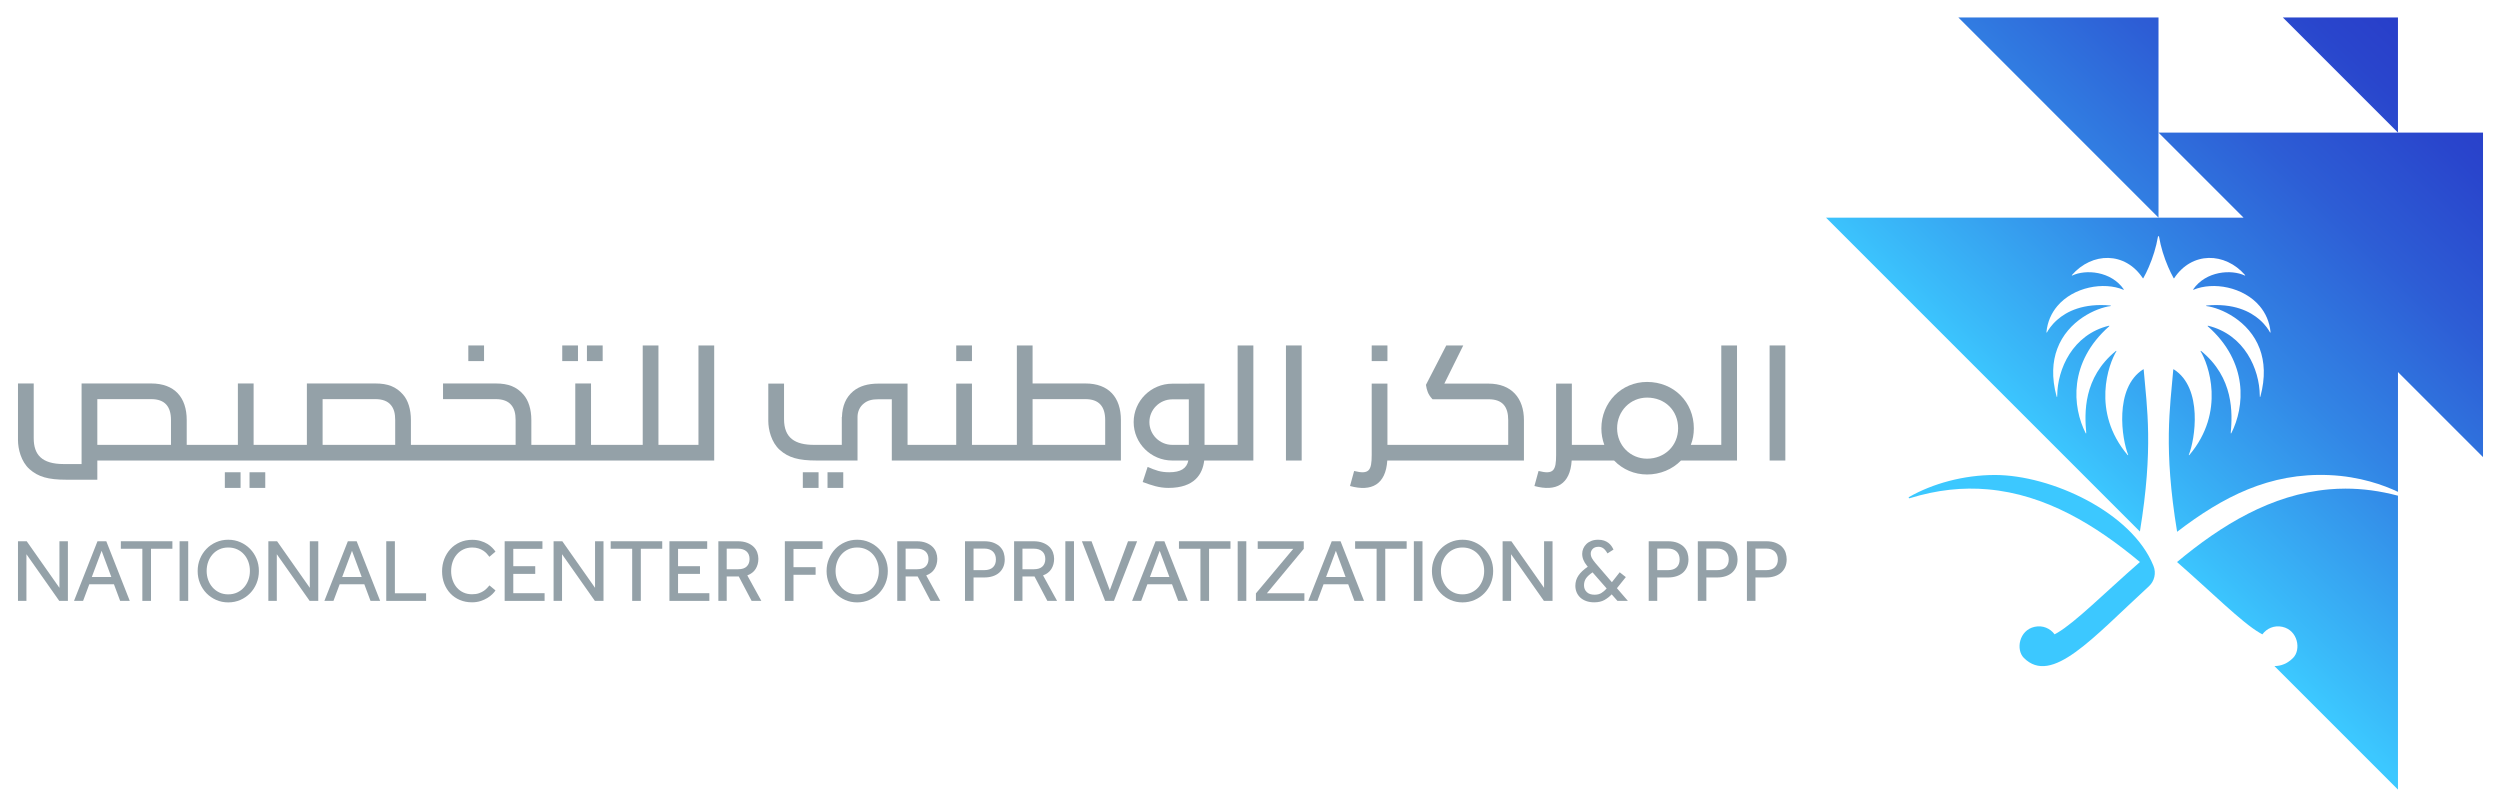 <svg xmlns="http://www.w3.org/2000/svg" xmlns:xlink="http://www.w3.org/1999/xlink" id="Layer_1" x="0px" y="0px" width="658px" height="213.333px" viewBox="0 0 658 213.333" xml:space="preserve"><g>	<polygon fill="none" points="568.121,34.902 568.121,57.289 590.508,57.289  "></polygon>	<g>		<path fill="none" d="M259.073,144.387h-2.838v5.672h2.838c0.98,0,1.733-0.248,2.262-0.742c0.526-0.496,0.791-1.181,0.791-2.06   c0-0.893-0.271-1.596-0.814-2.105C260.767,144.643,260.019,144.387,259.073,144.387z"></path>		<path fill="none" d="M243.571,145.127c-0.539-0.478-1.277-0.716-2.223-0.716h-2.987v5.412h3.033c0.994,0,1.74-0.243,2.236-0.731   c0.496-0.483,0.747-1.134,0.747-1.953C244.377,146.276,244.108,145.605,243.571,145.127z"></path>		<path fill="none" d="M290.885,110.548c0-3.584-1.653-5.498-5.207-5.498h-13.9v12.041h19.107V110.548z"></path>		<path fill="none" d="M274.319,145.127c-0.538-0.478-1.277-0.716-2.223-0.716h-2.986v5.412h3.032c0.994,0,1.74-0.243,2.236-0.731   c0.497-0.483,0.747-1.134,0.747-1.953C275.125,146.276,274.856,145.605,274.319,145.127z"></path>		<path fill="none" d="M302.52,111.097c0,3.306,2.707,5.993,6.031,5.993h4.345v-11.982h-4.345   C305.227,105.107,302.52,107.794,302.52,111.097z"></path>		<path fill="none" d="M229.762,145.917c-0.502-0.566-1.099-1.007-1.799-1.33c-0.705-0.323-1.488-0.485-2.357-0.485   c-0.869,0-1.651,0.162-2.345,0.485c-0.693,0.323-1.289,0.764-1.787,1.33c-0.498,0.563-0.879,1.22-1.149,1.963   c-0.266,0.744-0.401,1.543-0.401,2.387c0,0.833,0.135,1.623,0.401,2.367c0.27,0.743,0.651,1.4,1.149,1.963   c0.499,0.565,1.094,1.014,1.787,1.343c0.694,0.328,1.476,0.493,2.345,0.493c0.869,0,1.652-0.166,2.357-0.493   c0.701-0.33,1.297-0.778,1.799-1.343c0.494-0.563,0.878-1.22,1.146-1.963c0.265-0.745,0.4-1.534,0.4-2.367   c0-0.844-0.135-1.643-0.4-2.387C230.641,147.138,230.256,146.48,229.762,145.917z"></path>		<polygon fill="none" points="302.651,151.87 307.791,151.87 305.233,144.975   "></polygon>		<polygon fill="none" points="90.063,151.87 95.202,151.87 92.645,144.975   "></polygon>		<polygon fill="none" points="24.164,151.87 29.302,151.87 26.745,144.975   "></polygon>		<path fill="none" d="M64.227,145.917c-0.496-0.566-1.096-1.007-1.799-1.33c-0.702-0.323-1.487-0.485-2.354-0.485   c-0.87,0-1.651,0.162-2.344,0.485c-0.696,0.323-1.289,0.764-1.788,1.33c-0.499,0.563-0.878,1.22-1.149,1.963   c-0.265,0.744-0.4,1.543-0.4,2.387c0,0.833,0.135,1.623,0.4,2.367c0.271,0.743,0.65,1.4,1.149,1.963   c0.5,0.565,1.092,1.014,1.788,1.343c0.693,0.328,1.474,0.493,2.344,0.493c0.867,0,1.653-0.166,2.354-0.493   c0.703-0.33,1.303-0.778,1.799-1.343c0.498-0.563,0.882-1.22,1.149-1.963c0.266-0.745,0.401-1.534,0.401-2.367   c0-0.844-0.135-1.643-0.401-2.387C65.108,147.138,64.724,146.48,64.227,145.917z"></path>		<path fill="none" d="M39.796,105.05H25.615v12.041h19.388v-6.543C45.003,106.982,43.376,105.05,39.796,105.05z"></path>		<polygon fill="none" points="349.021,151.87 354.161,151.87 351.603,144.975   "></polygon>		<path fill="none" d="M98.813,105.05H84.911v12.041h19.105v-6.543c0-1.769-0.345-2.979-1.12-3.922   C102.042,105.579,100.67,105.05,98.813,105.05z"></path>		<path fill="none" d="M196.479,145.127c-0.539-0.478-1.277-0.716-2.223-0.716h-2.987v5.412h3.033c0.994,0,1.739-0.243,2.236-0.731   c0.496-0.483,0.746-1.134,0.746-1.953C197.284,146.276,197.017,145.605,196.479,145.127z"></path>		<path fill="none" d="M417.419,152.256c-0.338,0.511-0.508,1.111-0.508,1.801c0,0.706,0.235,1.293,0.709,1.765   s1.169,0.708,2.083,0.708c0.725,0,1.337-0.16,1.835-0.485c0.499-0.321,0.941-0.706,1.337-1.16l-3.715-4.239   C418.338,151.208,417.759,151.749,417.419,152.256z"></path>		<path fill="none" d="M389.084,145.917c-0.496-0.566-1.096-1.007-1.8-1.33c-0.699-0.323-1.488-0.485-2.354-0.485   c-0.869,0-1.649,0.162-2.343,0.485c-0.697,0.323-1.291,0.764-1.788,1.33c-0.496,0.563-0.88,1.22-1.148,1.963   c-0.269,0.744-0.4,1.543-0.4,2.387c0,0.833,0.132,1.623,0.4,2.367c0.269,0.743,0.652,1.4,1.148,1.963   c0.497,0.565,1.091,1.014,1.788,1.343c0.693,0.328,1.474,0.493,2.343,0.493c0.865,0,1.654-0.166,2.354-0.493   c0.704-0.33,1.304-0.778,1.8-1.343c0.498-0.563,0.881-1.22,1.151-1.963c0.266-0.745,0.399-1.534,0.399-2.367   c0-0.844-0.134-1.643-0.399-2.387C389.965,147.138,389.582,146.48,389.084,145.917z"></path>		<path fill="none" d="M439.028,144.387h-2.841v5.672h2.841c0.979,0,1.73-0.248,2.263-0.742c0.524-0.496,0.791-1.181,0.791-2.06   c0-0.893-0.275-1.596-0.816-2.105C440.723,144.643,439.974,144.387,439.028,144.387z"></path>		<path fill="none" d="M451.952,144.387h-2.841v5.672h2.841c0.979,0,1.73-0.248,2.262-0.742c0.525-0.496,0.792-1.181,0.792-2.06   c0-0.893-0.275-1.596-0.816-2.105C453.645,144.643,452.897,144.387,451.952,144.387z"></path>		<path fill="none" d="M464.878,144.387h-2.841v5.672h2.841c0.979,0,1.73-0.248,2.263-0.742c0.527-0.496,0.791-1.181,0.791-2.06   c0-0.893-0.275-1.596-0.818-2.105C466.57,144.643,465.824,144.387,464.878,144.387z"></path>		<path fill="none" d="M433.51,104.649c-4.423,0-7.888,3.547-7.888,8.081c0,4.484,3.465,7.995,7.888,7.995   c4.654,0,8.17-3.438,8.17-7.995C441.68,108.045,438.242,104.649,433.51,104.649z"></path>		<path fill="#94A1A8" d="M183.836,117.091h-10.533v-26.17h-4.138v26.17h-13.609V100.93h-4.143v16.161h-11.563v-6.543   c0-2.813-0.746-5.198-2.099-6.718c-1.782-2.029-3.948-2.9-7.242-2.9h-13.904v4.12h13.904c1.854,0,3.228,0.529,4.083,1.575   c0.773,0.943,1.12,2.153,1.12,3.922v6.543h-27.558v-6.543c0-2.813-0.744-5.198-2.097-6.718c-1.786-2.029-3.95-2.9-7.244-2.9   H80.771v16.161H66.751V100.93H62.61v16.161H49.144v-6.543c0-5.912-3.165-9.618-9.347-9.618H21.472v21.21h-4.673   c-5.846,0-7.924-2.501-7.924-6.788V100.93H4.732v14.907c0,2.278,0.796,5.642,3.032,7.642c2.287,2.026,4.91,2.782,9.686,2.782   h8.165v-5.052h162.361V90.921h-4.141V117.091z M45.003,117.091H25.615V105.05h14.181c3.58,0,5.207,1.932,5.207,5.498V117.091z    M104.016,117.091H84.911V105.05h13.902c1.856,0,3.229,0.529,4.083,1.575c0.775,0.943,1.12,2.153,1.12,3.922V117.091z"></path>		<path fill="#94A1A8" d="M295.023,121.209v-10.662c0-5.908-3.159-9.618-9.345-9.618h-13.9V90.921h-4.139v26.17H255.82v-16.125   h-4.143v16.125h-12.808v-16.125h-7.681c-2.806,0-4.972,0.653-6.628,2.005c-1.932,1.644-2.856,3.827-2.957,6.777h-0.041v7.342   h-7.277c-5.012,0-7.926-1.782-7.926-6.788v-9.336h-4.143v9.824c0,2.277,0.797,5.642,3.035,7.64   c2.285,2.024,4.91,2.779,9.684,2.779h10.767v-5.979v-5.481v-0.018c0-1.406,0.62-2.728,1.664-3.534   c0.974-0.792,2.094-1.112,3.863-1.112h3.497v16.124H295.023z M271.778,105.05h13.9c3.554,0,5.207,1.914,5.207,5.498v6.543h-19.107   V105.05z"></path>		<path fill="#94A1A8" d="M325.743,117.091h-8.71v-16.125h-4.137v0.02h-4.345c-5.608,0-10.171,4.534-10.171,10.11   c0,5.578,4.563,10.115,10.171,10.115h4.218c-0.416,2.091-2.025,3.087-4.998,3.087c-2.322,0-3.614-0.499-5.715-1.412l-1.3,3.979   c2.307,0.858,4.317,1.553,6.771,1.553c6.875,0,8.999-3.636,9.421-7.211h12.935V90.921h-4.14V117.091z M312.896,117.089h-4.345   c-3.324,0-6.031-2.687-6.031-5.993c0-3.302,2.707-5.989,6.031-5.989h4.345V117.089z"></path>		<rect x="338.464" y="90.922" fill="#94A1A8" width="4.138" height="30.289"></rect>		<path fill="#94A1A8" d="M457.181,121.208V90.921h-4.14v26.169h-8.014c0.528-1.348,0.792-2.798,0.792-4.325   c0-6.974-5.293-12.239-12.31-12.239c-6.745,0-12.029,5.379-12.029,12.239c0,1.464,0.259,2.916,0.771,4.325h-8.54v-16.125h-4.142   v18.81c0,4.063-0.671,5.189-4.623,4.187l-1.088,3.955c5.69,1.564,9.417-0.408,9.808-6.709h11.156   c2.288,2.374,5.364,3.678,8.688,3.678c3.425,0,6.663-1.341,8.93-3.678H457.181z M433.51,120.726c-4.423,0-7.888-3.511-7.888-7.995   c0-4.534,3.465-8.081,7.888-8.081c4.732,0,8.17,3.396,8.17,8.081C441.68,117.288,438.164,120.726,433.51,120.726z"></path>		<rect x="465.764" y="90.922" fill="#94A1A8" width="4.137" height="30.289"></rect>		<rect x="251.679" y="90.923" fill="#94A1A8" width="4.141" height="4.117"></rect>		<rect x="361.032" y="90.923" fill="#94A1A8" width="4.14" height="4.117"></rect>		<rect x="123.261" y="90.923" fill="#94A1A8" width="4.139" height="4.117"></rect>		<rect x="154.483" y="90.923" fill="#94A1A8" width="4.139" height="4.117"></rect>		<rect x="147.982" y="90.923" fill="#94A1A8" width="4.141" height="4.117"></rect>		<rect x="217.803" y="124.297" fill="#94A1A8" width="4.142" height="4.121"></rect>		<rect x="211.302" y="124.297" fill="#94A1A8" width="4.143" height="4.121"></rect>		<rect x="65.678" y="124.297" fill="#94A1A8" width="4.139" height="4.121"></rect>		<rect x="59.179" y="124.297" fill="#94A1A8" width="4.138" height="4.121"></rect>		<path fill="#94A1A8" d="M365.132,121.211H401.1v-10.632c0-5.743-3.231-9.613-9.338-9.613h-11.614l4.982-10.045h-4.471   c-0.098,0.194-5.243,10.18-5.349,10.37c0.215,1.428,0.562,2.518,1.599,3.643l0.132,0.149h14.721c3.726,0,5.201,1.976,5.201,5.496   v6.511h-31.791v-16.125h-4.14v18.808c0,4.074-0.682,5.186-4.622,4.188l-1.086,3.957   C360.997,129.484,364.736,127.519,365.132,121.211z"></path>		<polygon fill="#94A1A8" points="15.642,154.718 7.029,142.456 4.731,142.456 4.731,158.154 6.956,158.154 6.956,145.869    15.596,158.154 17.869,158.154 17.869,142.456 15.642,142.456   "></polygon>		<path fill="#94A1A8" d="M25.657,142.457l-6.178,15.696h2.39l1.634-4.377h6.486l1.633,4.377h2.534l-6.18-15.696H25.657z    M24.164,151.87l2.582-6.895l2.557,6.895H24.164z"></path>		<polygon fill="#94A1A8" points="31.808,144.433 37.466,144.433 37.466,158.153 39.742,158.153 39.742,144.433 45.374,144.433    45.374,142.456 31.808,142.456   "></polygon>		<rect x="47.267" y="142.457" fill="#94A1A8" width="2.271" height="15.697"></rect>		<path fill="#94A1A8" d="M65.827,144.471c-0.729-0.747-1.585-1.334-2.57-1.765c-0.987-0.435-2.049-0.648-3.184-0.648   c-1.136,0-2.2,0.213-3.184,0.648c-0.986,0.43-1.84,1.018-2.556,1.765c-0.718,0.743-1.282,1.614-1.694,2.61   c-0.413,0.996-0.614,2.065-0.614,3.212c0,1.147,0.201,2.218,0.614,3.222c0.412,1.005,0.98,1.88,1.703,2.625   c0.728,0.746,1.581,1.334,2.558,1.765c0.978,0.43,2.037,0.646,3.173,0.646c1.135,0,2.197-0.215,3.184-0.646   c0.985-0.431,1.841-1.019,2.57-1.765c0.723-0.746,1.291-1.621,1.702-2.625c0.408-1.004,0.613-2.075,0.613-3.222   c0-1.146-0.206-2.216-0.613-3.212C67.118,146.085,66.55,145.214,65.827,144.471z M65.375,152.635   c-0.267,0.743-0.651,1.4-1.149,1.963c-0.496,0.565-1.096,1.014-1.799,1.343c-0.702,0.328-1.487,0.493-2.354,0.493   c-0.87,0-1.651-0.166-2.344-0.493c-0.696-0.33-1.289-0.778-1.788-1.343c-0.499-0.563-0.878-1.22-1.149-1.963   c-0.265-0.745-0.4-1.534-0.4-2.367c0-0.844,0.135-1.643,0.4-2.387c0.271-0.743,0.65-1.4,1.149-1.963   c0.5-0.566,1.092-1.007,1.788-1.33c0.693-0.323,1.474-0.485,2.344-0.485c0.867,0,1.653,0.162,2.354,0.485   c0.703,0.323,1.303,0.764,1.799,1.33c0.498,0.563,0.882,1.22,1.149,1.963c0.266,0.744,0.401,1.543,0.401,2.387   C65.777,151.102,65.642,151.891,65.375,152.635z"></path>		<polygon fill="#94A1A8" points="81.542,154.718 72.928,142.456 70.63,142.456 70.63,158.154 72.855,158.154 72.855,145.869    81.498,158.154 83.769,158.154 83.769,142.456 81.542,142.456   "></polygon>		<path fill="#94A1A8" d="M91.555,142.457l-6.177,15.696h2.39l1.634-4.377h6.486l1.632,4.377h2.535l-6.18-15.696H91.555z    M90.063,151.87l2.582-6.895l2.557,6.895H90.063z"></path>		<polygon fill="#94A1A8" points="103.933,142.456 101.662,142.456 101.662,158.154 112.147,158.154 112.147,156.153    103.933,156.153   "></polygon>		<path fill="#94A1A8" d="M120.223,145.942c0.483-0.568,1.064-1.014,1.753-1.343c0.684-0.328,1.462-0.495,2.33-0.495   c0.616,0,1.16,0.081,1.634,0.236c0.471,0.156,0.888,0.353,1.254,0.589c0.362,0.236,0.673,0.5,0.934,0.789   c0.261,0.291,0.487,0.567,0.677,0.833l1.607-1.364c-0.22-0.33-0.508-0.675-0.862-1.035c-0.355-0.363-0.781-0.695-1.278-1.002   c-0.5-0.306-1.078-0.56-1.742-0.76c-0.661-0.206-1.412-0.311-2.245-0.311c-1.188,0-2.263,0.22-3.234,0.65   c-0.97,0.43-1.803,1.022-2.497,1.775c-0.693,0.751-1.234,1.632-1.623,2.637c-0.384,1.002-0.576,2.079-0.576,3.223   c0,1.175,0.192,2.263,0.576,3.259c0.389,0.996,0.93,1.858,1.623,2.59c0.694,0.729,1.522,1.296,2.485,1.706   c0.961,0.406,2.028,0.611,3.193,0.611c0.824,0,1.573-0.109,2.25-0.33c0.678-0.22,1.279-0.492,1.801-0.813   c0.522-0.323,0.961-0.662,1.323-1.022c0.364-0.362,0.632-0.683,0.806-0.967l-1.585-1.318c-0.157,0.173-0.351,0.389-0.58,0.649   c-0.228,0.259-0.52,0.513-0.876,0.765c-0.354,0.25-0.79,0.465-1.3,0.646c-0.513,0.181-1.126,0.271-1.838,0.271   c-0.833,0-1.592-0.157-2.27-0.47c-0.681-0.314-1.253-0.747-1.729-1.296c-0.474-0.549-0.839-1.195-1.101-1.94   c-0.261-0.745-0.392-1.543-0.392-2.387c0-0.847,0.129-1.651,0.38-2.402C119.374,147.162,119.743,146.505,120.223,145.942z"></path>		<polygon fill="#94A1A8" points="135.097,151.049 140.874,151.049 140.874,149.023 135.097,149.023 135.097,144.457    142.77,144.457 142.77,142.456 132.827,142.456 132.827,158.154 143.337,158.154 143.337,156.13 135.097,156.13   "></polygon>		<polygon fill="#94A1A8" points="156.616,154.718 148.001,142.456 145.703,142.456 145.703,158.154 147.928,158.154    147.928,145.869 156.568,158.154 158.841,158.154 158.841,142.456 156.616,142.456   "></polygon>		<polygon fill="#94A1A8" points="160.734,144.433 166.391,144.433 166.391,158.153 168.665,158.153 168.665,144.433    174.299,144.433 174.299,142.456 160.734,142.456   "></polygon>		<polygon fill="#94A1A8" points="178.463,151.049 184.237,151.049 184.237,149.023 178.463,149.023 178.463,144.457    186.135,144.457 186.135,142.456 176.193,142.456 176.193,158.154 186.703,158.154 186.703,156.13 178.463,156.13   "></polygon>		<path fill="#94A1A8" d="M198.894,149.728c0.471-0.767,0.709-1.655,0.709-2.657c0-0.565-0.098-1.122-0.297-1.673   c-0.197-0.547-0.513-1.037-0.945-1.469c-0.433-0.433-0.996-0.785-1.691-1.058c-0.696-0.277-1.548-0.415-2.557-0.415h-5.042v15.697   h2.199v-6.424h3.175l3.383,6.424h2.556l-3.693-6.706C197.685,151.072,198.419,150.497,198.894,149.728z M194.302,149.822h-3.033   v-5.412h2.987c0.946,0,1.684,0.238,2.223,0.716c0.537,0.479,0.805,1.149,0.805,2.012c0,0.818-0.25,1.47-0.746,1.953   C196.041,149.58,195.296,149.822,194.302,149.822z"></path>		<polygon fill="#94A1A8" points="206.572,158.154 208.845,158.154 208.845,151.283 214.668,151.283 214.668,149.282    208.845,149.282 208.845,144.482 216.49,144.482 216.49,142.456 206.572,142.456   "></polygon>		<path fill="#94A1A8" d="M231.359,144.471c-0.728-0.747-1.586-1.334-2.571-1.765c-0.986-0.435-2.048-0.648-3.183-0.648   c-1.136,0-2.198,0.213-3.182,0.648c-0.989,0.43-1.843,1.018-2.559,1.765c-0.719,0.743-1.282,1.614-1.691,2.61   c-0.415,0.996-0.616,2.065-0.616,3.212c0,1.147,0.201,2.218,0.616,3.222c0.409,1.005,0.977,1.88,1.7,2.625   c0.731,0.746,1.582,1.334,2.56,1.765c0.978,0.43,2.037,0.646,3.173,0.646c1.134,0,2.197-0.215,3.183-0.646   c0.985-0.431,1.843-1.019,2.571-1.765c0.723-0.746,1.291-1.621,1.703-2.625c0.407-1.004,0.613-2.075,0.613-3.222   c0-1.146-0.207-2.216-0.613-3.212C232.65,146.085,232.082,145.214,231.359,144.471z M230.909,152.635   c-0.268,0.743-0.653,1.4-1.146,1.963c-0.502,0.565-1.099,1.014-1.799,1.343c-0.705,0.328-1.488,0.493-2.357,0.493   c-0.869,0-1.651-0.166-2.345-0.493c-0.693-0.33-1.289-0.778-1.787-1.343c-0.498-0.563-0.879-1.22-1.149-1.963   c-0.266-0.745-0.401-1.534-0.401-2.367c0-0.844,0.135-1.643,0.401-2.387c0.27-0.743,0.651-1.4,1.149-1.963   c0.499-0.566,1.094-1.007,1.787-1.33c0.694-0.323,1.476-0.485,2.345-0.485c0.869,0,1.652,0.162,2.357,0.485   c0.701,0.323,1.297,0.764,1.799,1.33c0.494,0.563,0.878,1.22,1.146,1.963c0.265,0.744,0.4,1.543,0.4,2.387   C231.309,151.102,231.174,151.891,230.909,152.635z"></path>		<path fill="#94A1A8" d="M245.985,149.728c0.472-0.767,0.709-1.655,0.709-2.657c0-0.565-0.098-1.122-0.297-1.673   c-0.197-0.547-0.513-1.037-0.946-1.469c-0.432-0.433-0.996-0.785-1.691-1.058c-0.696-0.277-1.548-0.415-2.557-0.415h-5.043v15.697   h2.2v-6.424h3.175l3.383,6.424h2.557l-3.694-6.706C244.777,151.072,245.511,150.497,245.985,149.728z M241.394,149.822h-3.033   v-5.412h2.987c0.945,0,1.684,0.238,2.223,0.716c0.538,0.479,0.806,1.149,0.806,2.012c0,0.818-0.25,1.47-0.747,1.953   C243.134,149.58,242.388,149.822,241.394,149.822z"></path>		<path fill="#94A1A8" d="M263.321,144.034c-0.416-0.455-0.977-0.833-1.68-1.13c-0.701-0.298-1.588-0.449-2.662-0.449h-4.993v15.696   h2.25v-6.164h2.863c0.771,0,1.485-0.103,2.14-0.306c0.656-0.205,1.219-0.506,1.693-0.906c0.472-0.401,0.842-0.897,1.112-1.495   c0.271-0.595,0.403-1.287,0.403-2.071c0-0.531-0.083-1.078-0.247-1.646C264.033,144.999,263.742,144.488,263.321,144.034z    M261.335,149.317c-0.529,0.494-1.282,0.742-2.262,0.742h-2.838v-5.672h2.838c0.945,0,1.694,0.256,2.238,0.765   c0.543,0.509,0.814,1.212,0.814,2.105C262.126,148.136,261.861,148.821,261.335,149.317z"></path>		<path fill="#94A1A8" d="M276.734,149.728c0.47-0.767,0.708-1.655,0.708-2.657c0-0.565-0.099-1.122-0.297-1.673   c-0.197-0.547-0.513-1.037-0.945-1.469c-0.433-0.433-0.996-0.785-1.691-1.058c-0.696-0.277-1.548-0.415-2.557-0.415h-5.042v15.697   h2.199v-6.424h3.174l3.383,6.424h2.557l-3.694-6.706C275.525,151.072,276.26,150.497,276.734,149.728z M272.142,149.822h-3.032   v-5.412h2.986c0.945,0,1.685,0.238,2.223,0.716c0.538,0.479,0.806,1.149,0.806,2.012c0,0.818-0.25,1.47-0.747,1.953   C273.882,149.58,273.136,149.822,272.142,149.822z"></path>		<rect x="280.401" y="142.457" fill="#94A1A8" width="2.271" height="15.697"></rect>		<polygon fill="#94A1A8" points="296.899,142.456 292.099,155.352 287.291,142.456 284.756,142.456 290.864,158.154    293.184,158.154 299.292,142.456   "></polygon>		<path fill="#94A1A8" d="M304.143,142.457l-6.177,15.696h2.392l1.632-4.377h6.485l1.632,4.377h2.535l-6.178-15.696H304.143z    M302.651,151.87l2.583-6.895l2.557,6.895H302.651z"></path>		<polygon fill="#94A1A8" points="310.299,144.433 315.954,144.433 315.954,158.153 318.229,158.153 318.229,144.433    323.861,144.433 323.861,142.456 310.299,142.456   "></polygon>		<rect x="325.757" y="142.457" fill="#94A1A8" width="2.271" height="15.697"></rect>		<polygon fill="#94A1A8" points="343.151,144.458 343.151,142.457 331.032,142.457 331.032,144.458 340.384,144.458    330.559,156.175 330.559,158.154 343.316,158.154 343.316,156.153 333.446,156.153   "></polygon>		<path fill="#94A1A8" d="M350.514,142.457l-6.178,15.696h2.392l1.634-4.377h6.486l1.63,4.377h2.534l-6.178-15.696H350.514z    M349.021,151.87l2.582-6.895l2.559,6.895H349.021z"></path>		<polygon fill="#94A1A8" points="356.667,144.433 362.324,144.433 362.324,158.153 364.6,158.153 364.6,144.433 370.232,144.433    370.232,142.456 356.667,142.456   "></polygon>		<rect x="372.126" y="142.457" fill="#94A1A8" width="2.272" height="15.697"></rect>		<path fill="#94A1A8" d="M390.685,144.471c-0.727-0.747-1.583-1.334-2.571-1.765c-0.985-0.435-2.047-0.648-3.183-0.648   s-2.197,0.213-3.183,0.648c-0.985,0.43-1.838,1.018-2.557,1.765c-0.72,0.743-1.281,1.614-1.694,2.61   c-0.412,0.996-0.613,2.065-0.613,3.212c0,1.147,0.201,2.218,0.613,3.222c0.413,1.005,0.98,1.88,1.703,2.625   c0.729,0.746,1.58,1.334,2.559,1.765c0.978,0.43,2.036,0.646,3.172,0.646s2.197-0.215,3.183-0.646   c0.988-0.431,1.845-1.019,2.571-1.765c0.724-0.746,1.292-1.621,1.705-2.625c0.407-1.004,0.612-2.075,0.612-3.222   c0-1.146-0.205-2.216-0.612-3.212C391.977,146.085,391.408,145.214,390.685,144.471z M390.235,152.635   c-0.271,0.743-0.653,1.4-1.151,1.963c-0.496,0.565-1.096,1.014-1.8,1.343c-0.699,0.328-1.488,0.493-2.354,0.493   c-0.869,0-1.649-0.166-2.343-0.493c-0.697-0.33-1.291-0.778-1.788-1.343c-0.496-0.563-0.88-1.22-1.148-1.963   c-0.269-0.745-0.4-1.534-0.4-2.367c0-0.844,0.132-1.643,0.4-2.387c0.269-0.743,0.652-1.4,1.148-1.963   c0.497-0.566,1.091-1.007,1.788-1.33c0.693-0.323,1.474-0.485,2.343-0.485c0.865,0,1.654,0.162,2.354,0.485   c0.704,0.323,1.304,0.764,1.8,1.33c0.498,0.563,0.881,1.22,1.151,1.963c0.266,0.744,0.399,1.543,0.399,2.387   C390.635,151.102,390.501,151.891,390.235,152.635z"></path>		<polygon fill="#94A1A8" points="406.399,154.718 397.787,142.456 395.49,142.456 395.49,158.154 397.714,158.154 397.714,145.869    406.357,158.154 408.628,158.154 408.628,142.456 406.399,142.456   "></polygon>		<path fill="#94A1A8" d="M427.915,151.895l-1.609-1.273l-2.056,2.614l-4.31-5.012c-0.38-0.439-0.682-0.861-0.912-1.26   c-0.228-0.4-0.344-0.814-0.344-1.235c0-0.486,0.172-0.912,0.522-1.271c0.347-0.36,0.86-0.542,1.54-0.542   c0.407,0,0.803,0.114,1.167,0.341c0.371,0.226,0.762,0.693,1.178,1.4l1.58-1.013c-0.154-0.33-0.342-0.646-0.55-0.95   c-0.219-0.307-0.487-0.583-0.812-0.826c-0.319-0.244-0.699-0.44-1.133-0.589c-0.436-0.146-0.952-0.223-1.551-0.223   c-0.662,0-1.255,0.102-1.775,0.307c-0.521,0.204-0.959,0.476-1.312,0.822c-0.355,0.345-0.629,0.742-0.818,1.188   c-0.19,0.448-0.286,0.906-0.286,1.378c0,0.565,0.103,1.099,0.309,1.598c0.203,0.503,0.496,0.99,0.876,1.459l0.284,0.355   c-1.104,0.75-1.927,1.529-2.459,2.327c-0.539,0.801-0.81,1.696-0.81,2.686c0,0.595,0.11,1.158,0.32,1.682   c0.217,0.526,0.529,0.989,0.945,1.387c0.425,0.4,0.943,0.714,1.564,0.941c0.621,0.229,1.337,0.343,2.144,0.343   c1.068,0,1.97-0.206,2.685-0.611c0.72-0.409,1.354-0.904,1.906-1.483l1.516,1.717h2.747l-2.888-3.34L427.915,151.895z    M421.538,156.045c-0.498,0.325-1.11,0.485-1.835,0.485c-0.914,0-1.609-0.236-2.083-0.708s-0.709-1.059-0.709-1.765   c0-0.69,0.17-1.291,0.508-1.801c0.34-0.508,0.919-1.048,1.741-1.61l3.715,4.239C422.479,155.339,422.037,155.724,421.538,156.045z   "></path>		<path fill="#94A1A8" d="M443.277,144.034c-0.418-0.455-0.98-0.833-1.681-1.13c-0.699-0.298-1.589-0.449-2.664-0.449h-4.993v15.696   h2.248v-6.164h2.865c0.773,0,1.487-0.103,2.142-0.306c0.657-0.205,1.219-0.506,1.694-0.906c0.472-0.401,0.841-0.897,1.111-1.495   c0.268-0.595,0.404-1.287,0.404-2.071c0-0.531-0.085-1.078-0.25-1.646C443.986,144.999,443.695,144.488,443.277,144.034z    M441.291,149.317c-0.532,0.494-1.283,0.742-2.263,0.742h-2.841v-5.672h2.841c0.945,0,1.694,0.256,2.237,0.765   c0.541,0.509,0.816,1.212,0.816,2.105C442.082,148.136,441.815,148.821,441.291,149.317z"></path>		<path fill="#94A1A8" d="M456.201,144.034c-0.418-0.455-0.981-0.833-1.681-1.13c-0.699-0.298-1.589-0.449-2.664-0.449h-4.993   v15.696h2.248v-6.164h2.865c0.773,0,1.486-0.103,2.142-0.306c0.657-0.205,1.218-0.506,1.694-0.906   c0.472-0.401,0.841-0.897,1.111-1.495c0.268-0.595,0.402-1.287,0.402-2.071c0-0.531-0.083-1.078-0.249-1.646   C456.91,144.999,456.617,144.488,456.201,144.034z M454.214,149.317c-0.531,0.494-1.282,0.742-2.262,0.742h-2.841v-5.672h2.841   c0.945,0,1.692,0.256,2.237,0.765c0.541,0.509,0.816,1.212,0.816,2.105C455.006,148.136,454.739,148.821,454.214,149.317z"></path>		<path fill="#94A1A8" d="M470.004,145.563c-0.166-0.564-0.461-1.075-0.879-1.529c-0.416-0.455-0.979-0.833-1.679-1.13   c-0.699-0.298-1.589-0.449-2.664-0.449h-4.991v15.696h2.246v-6.164h2.866c0.771,0,1.486-0.103,2.141-0.306   c0.655-0.205,1.216-0.506,1.692-0.906c0.472-0.401,0.845-0.897,1.113-1.495c0.268-0.595,0.399-1.287,0.399-2.071   C470.249,146.678,470.167,146.131,470.004,145.563z M467.141,149.317c-0.532,0.494-1.283,0.742-2.263,0.742h-2.841v-5.672h2.841   c0.946,0,1.692,0.256,2.235,0.765c0.543,0.509,0.818,1.212,0.818,2.105C467.932,148.136,467.668,148.821,467.141,149.317z"></path>	</g>			<linearGradient id="SVGID_1_" gradientUnits="userSpaceOnUse" x1="-100.84" y1="481.606" x2="-98.551" y2="481.606" gradientTransform="matrix(45.366 -47.935 -47.935 -45.366 28209.172 17142.104)">		<stop offset="0" style="stop-color:#3CC8FF"></stop>		<stop offset="0.064" style="stop-color:#3ABCFA"></stop>		<stop offset="0.38" style="stop-color:#3285E5"></stop>		<stop offset="0.652" style="stop-color:#2D5DD5"></stop>		<stop offset="0.868" style="stop-color:#2945CC"></stop>		<stop offset="1" style="stop-color:#283CC8"></stop>	</linearGradient>	<path fill="url(#SVGID_1_)" d="M565.588,154.313c1.471-1.358,1.958-3.481,1.217-5.337c-5.651-14.152-27.004-23.96-41.747-23.96  c-8.219,0-16.438,2.269-22.604,5.805c-0.192,0.109-0.057,0.394,0.163,0.318c7.241-2.243,14.025-2.92,20.552-2.343  c15.227,1.33,28.374,9.387,40.063,19.127c-9.229,8.063-17.027,15.902-21.769,18.647c-0.239,0.14-0.479,0.275-0.697,0.387  c-1.136-1.547-3.103-2.453-5.255-1.977c-4.119,0.906-4.979,6.033-2.832,8.182c7.336,7.333,18.04-5.216,32.889-18.83  L565.588,154.313z"></path>			<linearGradient id="SVGID_2_" gradientUnits="userSpaceOnUse" x1="-100.839" y1="482.683" x2="-98.552" y2="482.683" gradientTransform="matrix(45.366 -47.935 -47.935 -45.366 28209.172 17142.104)">		<stop offset="0" style="stop-color:#3CC8FF"></stop>		<stop offset="0.064" style="stop-color:#3ABCFA"></stop>		<stop offset="0.38" style="stop-color:#3285E5"></stop>		<stop offset="0.652" style="stop-color:#2D5DD5"></stop>		<stop offset="0.868" style="stop-color:#2945CC"></stop>		<stop offset="1" style="stop-color:#283CC8"></stop>	</linearGradient>	<polygon fill="url(#SVGID_2_)" points="568.121,4.6 515.438,4.6 568.121,57.289 568.121,34.902  "></polygon>			<linearGradient id="SVGID_3_" gradientUnits="userSpaceOnUse" x1="-100.84" y1="480.49" x2="-98.552" y2="480.49" gradientTransform="matrix(45.366 -47.935 -47.935 -45.366 28209.172 17142.104)">		<stop offset="0" style="stop-color:#3CC8FF"></stop>		<stop offset="0.064" style="stop-color:#3ABCFA"></stop>		<stop offset="0.38" style="stop-color:#3285E5"></stop>		<stop offset="0.652" style="stop-color:#2D5DD5"></stop>		<stop offset="0.868" style="stop-color:#2945CC"></stop>		<stop offset="1" style="stop-color:#283CC8"></stop>	</linearGradient>	<path fill="url(#SVGID_3_)" d="M598.631,175.309l32.513,32.51v-77.352c-4.776-1.273-9.374-1.861-13.791-1.861  c-1.453,0-2.886,0.062-4.298,0.186c-15.224,1.336-28.371,9.385-40.062,19.134c9.227,8.057,17.03,15.898,21.775,18.649  c0.234,0.135,0.474,0.271,0.692,0.384c1.134-1.549,3.103-2.451,5.258-1.979c4.119,0.906,4.973,6.033,2.827,8.18  C602.049,174.657,600.41,175.304,598.631,175.309z"></path>			<linearGradient id="SVGID_4_" gradientUnits="userSpaceOnUse" x1="-100.843" y1="481.983" x2="-98.551" y2="481.983" gradientTransform="matrix(45.366 -47.935 -47.935 -45.366 28209.172 17142.104)">		<stop offset="0" style="stop-color:#3CC8FF"></stop>		<stop offset="0.064" style="stop-color:#3ABCFA"></stop>		<stop offset="0.38" style="stop-color:#3285E5"></stop>		<stop offset="0.652" style="stop-color:#2D5DD5"></stop>		<stop offset="0.868" style="stop-color:#2945CC"></stop>		<stop offset="1" style="stop-color:#283CC8"></stop>	</linearGradient>	<polygon fill="url(#SVGID_4_)" points="600.844,4.6 631.144,34.902 631.144,4.6  "></polygon>			<linearGradient id="SVGID_5_" gradientUnits="userSpaceOnUse" x1="-100.84" y1="481.802" x2="-98.552" y2="481.802" gradientTransform="matrix(45.366 -47.935 -47.935 -45.366 28209.172 17142.104)">		<stop offset="0" style="stop-color:#3CC8FF"></stop>		<stop offset="0.064" style="stop-color:#3ABCFA"></stop>		<stop offset="0.38" style="stop-color:#3285E5"></stop>		<stop offset="0.652" style="stop-color:#2D5DD5"></stop>		<stop offset="0.868" style="stop-color:#2945CC"></stop>		<stop offset="1" style="stop-color:#283CC8"></stop>	</linearGradient>	<path fill="url(#SVGID_5_)" d="M631.144,97.921l22.385,22.388V34.902h-22.385h-63.022l22.387,22.387h-22.387h-87.512l82.612,82.61  c3.607-21.941,1.842-32.628,0.996-42.641c-0.002-0.055-0.066-0.084-0.116-0.055c-7.773,4.905-5.59,18.59-3.967,22.504  c0.033,0.081-0.083,0.133-0.139,0.069c-9.683-11.463-4.951-24.113-2.962-27.322c0.04-0.069-0.058-0.142-0.12-0.089  c-8.662,7.052-8.281,16.393-7.814,21.631c0.007,0.081-0.105,0.108-0.147,0.035c-3.522-6.93-4.594-18.658,6.205-28.168  c0.06-0.053,0.006-0.151-0.067-0.135c-9.649,2.335-13.554,11.481-13.628,18.308c0,0.115-0.011,0.233-0.011,0.347  c0,0.089-0.126,0.098-0.148,0.011c-1.388-5.104-1.079-9.253,0.159-12.577c2.794-7.514,10.357-10.8,14.041-11.258  c0.092-0.009,0.076-0.138-0.016-0.149c-7.182-0.668-11.538,1.57-14.025,3.765c-1.54,1.357-2.371,2.696-2.707,3.322  c-0.035,0.07-0.147,0.024-0.139-0.056c0.269-2.752,1.319-5.037,2.846-6.852c4.263-5.082,12.256-6.499,17.43-4.321  c0.069,0.03,0.132-0.05,0.087-0.112c-3.346-4.82-10.038-5.315-13.576-3.632c-0.073,0.034-0.139-0.058-0.085-0.12  c5.305-6.086,14.021-6.226,18.673,0.826c0.031,0.045,0.103,0.048,0.125,0c0.51-0.899,0.995-1.902,1.451-2.958  c1.068-2.472,1.955-5.271,2.416-8.04c0.011-0.081,0.25-0.081,0.264,0c0.46,2.769,1.348,5.568,2.416,8.04  c0.456,1.055,0.941,2.059,1.448,2.958c0.024,0.048,0.097,0.045,0.125,0c4.651-7.052,13.373-6.913,18.675-0.826  c0.057,0.062-0.011,0.153-0.085,0.12c-3.535-1.683-10.232-1.188-13.578,3.632c-0.043,0.062,0.02,0.142,0.089,0.112  c5.173-2.177,13.168-0.76,17.433,4.321c1.524,1.815,2.575,4.1,2.843,6.852c0.009,0.081-0.104,0.126-0.141,0.056  c-0.335-0.626-1.164-1.965-2.702-3.322c-2.492-2.195-6.847-4.433-14.03-3.765c-0.087,0.011-0.105,0.14-0.016,0.149  c3.684,0.458,11.247,3.745,14.046,11.258c1.233,3.324,1.542,7.473,0.158,12.577c-0.022,0.087-0.147,0.079-0.147-0.011  c0-0.113-0.011-0.231-0.011-0.347c-0.074-6.827-3.98-15.973-13.63-18.308c-0.074-0.016-0.128,0.083-0.069,0.135  c10.798,9.51,9.728,21.238,6.204,28.168c-0.037,0.074-0.151,0.046-0.145-0.035c0.467-5.238,0.847-14.579-7.814-21.631  c-0.063-0.052-0.163,0.02-0.123,0.089c1.991,3.208,6.724,15.859-2.962,27.322c-0.053,0.063-0.169,0.011-0.136-0.069  c1.623-3.914,3.804-17.599-3.968-22.504c-0.047-0.029-0.116,0-0.12,0.055c-0.843,10.026-2.613,20.721,1.01,42.711  c12.027-9.212,24.328-15.609,40.039-14.923c8.073,0.352,14.334,2.63,18.089,4.409V97.921z"></path></g></svg>
